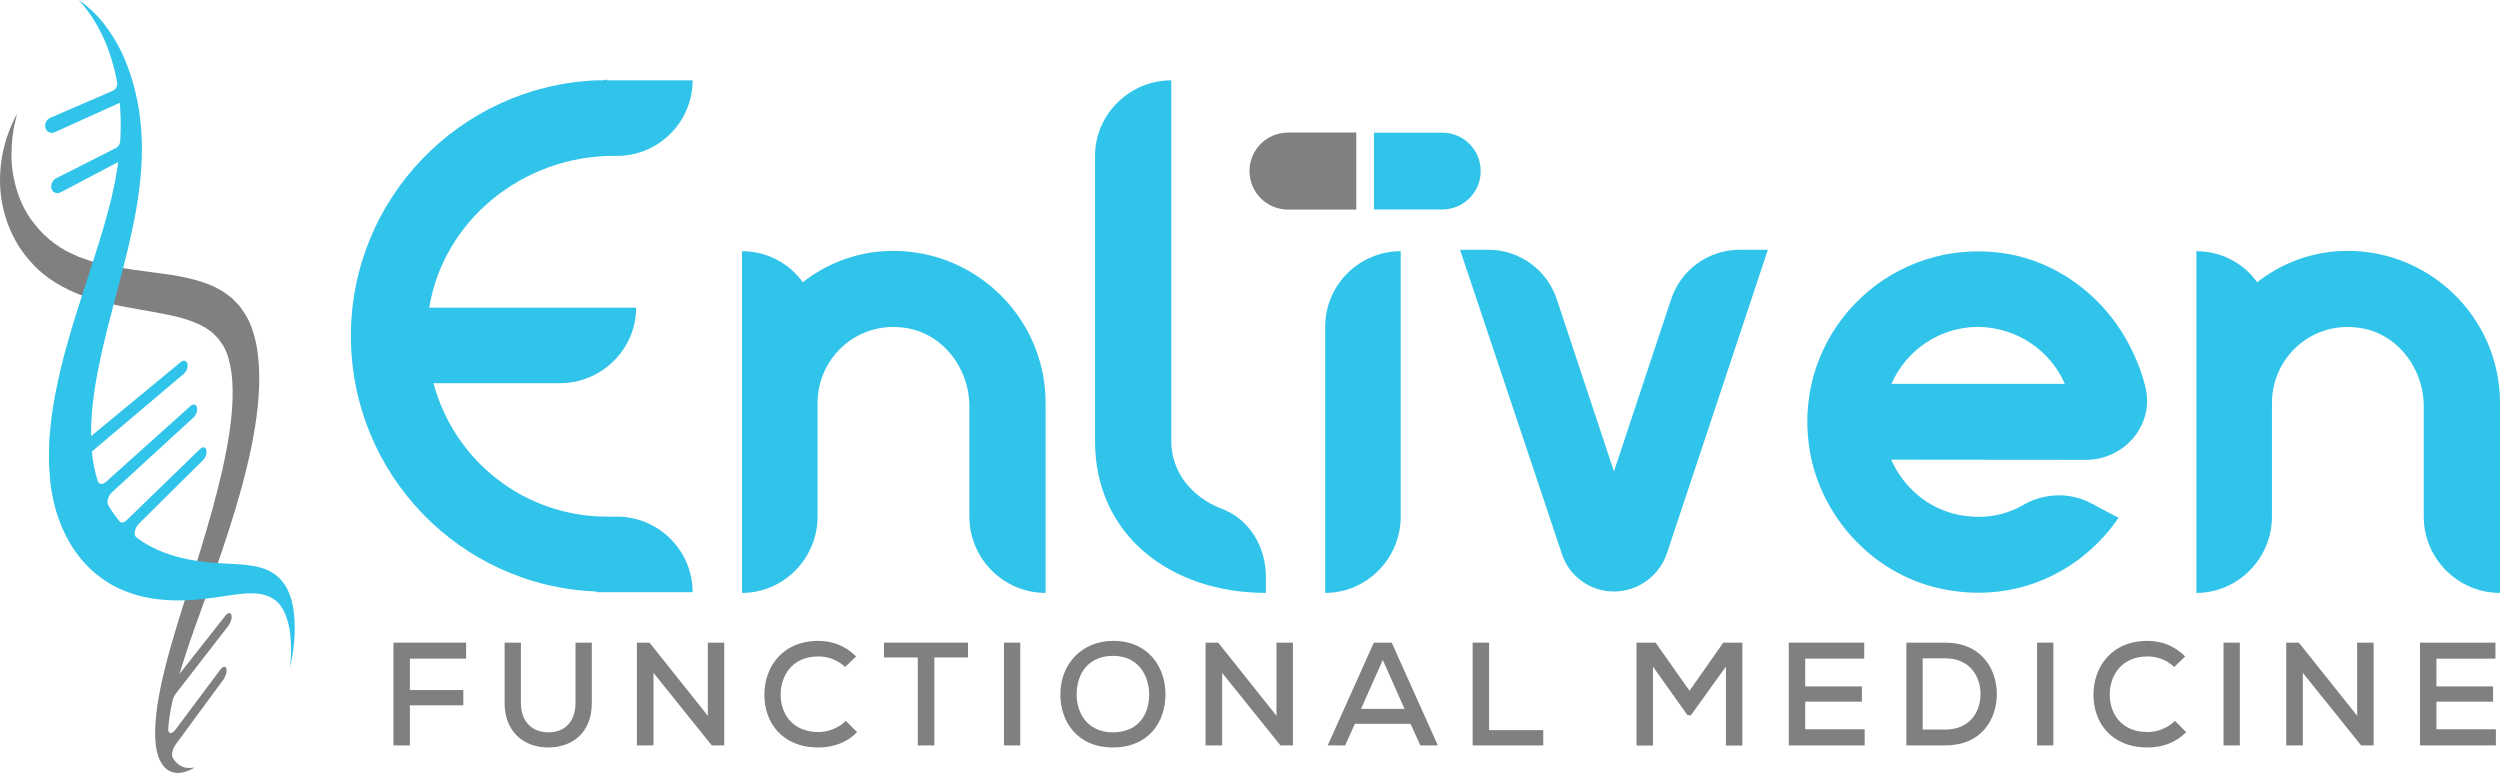 <?xml version="1.0" encoding="UTF-8"?>
<svg id="Layer_1" data-name="Layer 1" xmlns="http://www.w3.org/2000/svg" viewBox="0 0 737.454 228.011">
  <defs>
    <style>
      .cls-1 {
        fill: gray;
      }

      .cls-1, .cls-2 {
        stroke-width: 0px;
      }

      .cls-2 {
        fill: #30c4ea;
      }
    </style>
  </defs>
  <g>
    <path class="cls-1" d="m400.079,39.103h-20.141c-6.273,0-11.359,5.086-11.359,11.359s5.086,11.359,11.359,11.359h20.141v-22.718Z"/>
    <path class="cls-2" d="m425.453,39.138h-20.175v22.649h20.175c6.254,0,11.325-5.07,11.325-11.325s-5.07-11.325-11.325-11.325Z"/>
  </g>
  <path class="cls-2" d="m204.308,174.688h-28.324v-.209c-40.195-1.458-72.477-34.572-72.477-75.392,0-40.612,32.282-73.727,72.477-75.393h1.666c.625,0,1.042-.209,1.458-.209v.209h25.2c0,12.287-9.996,22.285-22.285,22.285h-1.041c-26.658,0-50.193,18.952-54.358,44.777h61.023c0,12.288-10.205,22.285-22.493,22.285h-37.28c6.04,22.701,26.658,39.363,51.234,39.363h2.916c12.288,0,22.285,9.996,22.285,22.285Z"/>
  <path class="cls-2" d="m308.438,118.872v56.024c-12.495,0-22.491-10.205-22.491-22.493v-32.49c0-11.871-8.539-22.285-19.994-23.326-13.538-1.458-24.784,9.164-24.784,22.285v33.532c0,12.287-9.996,22.493-22.285,22.493v-100.801c7.289,0,13.954,3.541,17.911,9.164,6.665-5.207,14.787-8.539,23.742-9.164,26.033-1.666,47.9,18.952,47.9,44.777Z"/>
  <path class="cls-2" d="m323.015,130.118V45.979c0-12.288,10.205-22.285,22.493-22.285v106.424c0,8.747,5.623,16.454,14.995,19.994,8.122,3.124,12.913,11.247,12.913,19.994v4.79c-27.908,0-50.401-16.87-50.401-44.778Z"/>
  <path class="cls-2" d="m390.906,96.379c0-12.288,9.997-22.285,22.285-22.285v78.309c0,12.287-9.997,22.493-22.285,22.493v-78.517Z"/>
  <path class="cls-2" d="m476.087,174.479c-7.081,0-13.329-4.582-15.412-11.246l-29.99-89.555h8.331c9.164,0,17.286,5.832,20.202,14.579l16.87,50.817,16.87-50.817c2.916-8.747,11.038-14.579,20.202-14.579h8.33l-29.782,89.555c-2.291,6.665-8.54,11.246-15.62,11.246Z"/>
  <path class="cls-2" d="m624.928,152.737c-10.617,15.587-29.568,25.109-50.625,21.259-21.155-3.667-37.877-21.484-40.729-42.793-4.266-32.429,22.465-59.748,54.632-56.846,17.572,1.533,32.953,12.982,40.593,28.815,1.959,3.866,3.353,7.905,4.197,11.651,2.26,10.86-6.547,20.808-17.634,20.826l-57.482-.052c3.623,8.284,11.114,14.61,20.111,16.313,7.048,1.377,13.599.134,19.078-3.091,6.043-3.397,13.504-3.687,19.76-.372l8.098,4.291Zm-66.986-39.499l51.148-.004c-4.241-9.79-14.048-16.635-25.504-16.813-11.552.007-21.408,7.041-25.644,16.817Z"/>
  <path class="cls-2" d="m737.454,118.872v56.024c-12.495,0-22.493-10.205-22.493-22.493v-32.49c0-11.871-8.539-22.285-19.993-23.326-13.538-1.458-24.784,9.164-24.784,22.285v33.532c0,12.287-9.997,22.493-22.285,22.493v-100.801c7.289,0,13.954,3.541,17.911,9.164,6.665-5.207,14.788-8.539,23.742-9.164,26.033-1.666,47.901,18.952,47.901,44.777Z"/>
  <g>
    <path class="cls-1" d="m116.06,189.566h21.438v4.72h-16.588v9.269h15.765v4.505h-15.765v11.823h-4.851v-30.317Z"/>
    <path class="cls-1" d="m148.847,207.366v-17.8h4.807v17.8c0,5.63,3.421,8.662,8.186,8.662,4.59,0,7.926-3.032,7.926-8.662v-17.8h4.807v17.8c0,8.922-5.89,13.122-12.906,13.122-7.059,0-12.82-4.548-12.82-13.122Z"/>
    <path class="cls-1" d="m187.872,189.566h3.724l17.194,21.568v-21.568h4.851v30.317h-3.681l-17.194-21.395v21.395h-4.894v-30.317Z"/>
    <path class="cls-1" d="m225.467,204.94c0-7.969,5.11-15.895,15.981-15.895,4.115,0,7.969,1.473,11.087,4.591l-3.248,3.118c-2.208-2.122-5.023-3.118-7.839-3.118-7.752,0-11.174,5.673-11.174,11.261,0,5.544,3.378,11.043,11.174,11.043,2.816,0,5.934-1.169,8.056-3.291l3.334,3.335c-3.118,3.118-7.103,4.504-11.39,4.504-10.958,0-15.981-7.579-15.981-15.548Z"/>
    <path class="cls-1" d="m270.727,193.94h-9.962v-4.374h24.774v4.374h-9.919v25.942h-4.894v-25.942Z"/>
    <path class="cls-1" d="m296.152,189.566h4.807v30.317h-4.807v-30.317Z"/>
    <path class="cls-1" d="m312.783,204.898c0-9.182,6.453-15.852,15.591-15.852,10.351,0,15.418,7.666,15.418,15.808s-4.98,15.635-15.505,15.635-15.504-7.665-15.504-15.591Zm26.201.043c0-5.587-3.162-11.477-10.611-11.477-7.059,0-10.784,4.894-10.784,11.477,0,5.37,3.162,11.087,10.697,11.087s10.697-5.37,10.697-11.087Z"/>
    <path class="cls-1" d="m355.619,189.566h3.724l17.194,21.568v-21.568h4.851v30.317h-3.681l-17.194-21.395v21.395h-4.894v-30.317Z"/>
    <path class="cls-1" d="m405.253,189.566h5.284l13.599,30.317h-5.154l-2.901-6.366h-16.415l-2.858,6.366h-5.154l13.599-30.317Zm9.052,19.532l-6.41-14.422-6.41,14.422h12.82Z"/>
    <path class="cls-1" d="m434.404,189.566h4.85v25.812h15.982v4.505h-20.832v-30.317Z"/>
    <path class="cls-1" d="m482.739,189.566h5.63l10.005,14.205,9.962-14.205h5.63v30.36h-4.851v-23.3l-10.308,14.336h-1.04l-10.177-14.336v23.3h-4.851v-30.36Z"/>
    <path class="cls-1" d="m527.654,189.566h22.261v4.72h-17.411v8.186h16.718v4.505h-16.718v8.142h17.541v4.764h-22.391v-30.317Z"/>
    <path class="cls-1" d="m562.347,189.566h11.476c10.481,0,15.202,7.579,15.202,15.201,0,7.58-4.677,15.115-15.202,15.115h-11.476v-30.317Zm11.476,25.639c7.276,0,10.394-5.24,10.394-10.481,0-5.154-3.118-10.524-10.394-10.524h-6.669v21.005h6.669Z"/>
    <path class="cls-1" d="m600.895,189.566h4.807v30.317h-4.807v-30.317Z"/>
    <path class="cls-1" d="m617.527,204.94c0-7.969,5.11-15.895,15.981-15.895,4.115,0,7.969,1.473,11.087,4.591l-3.248,3.118c-2.208-2.122-5.023-3.118-7.839-3.118-7.752,0-11.174,5.673-11.174,11.261,0,5.544,3.378,11.043,11.174,11.043,2.816,0,5.934-1.169,8.055-3.291l3.335,3.335c-3.118,3.118-7.103,4.504-11.39,4.504-10.958,0-15.981-7.579-15.981-15.548Z"/>
    <path class="cls-1" d="m655.9,189.566h4.808v30.317h-4.808v-30.317Z"/>
    <path class="cls-1" d="m674.394,189.566h3.725l17.194,21.568v-21.568h4.851v30.317h-3.681l-17.194-21.395v21.395h-4.894v-30.317Z"/>
    <path class="cls-1" d="m713.851,189.566h22.261v4.72h-17.41v8.186h16.717v4.505h-16.717v8.142h17.54v4.764h-22.392v-30.317Z"/>
  </g>
  <g>
    <path class="cls-1" d="m10.201,66.115c-1.581-1.939-2.942-4.225-3.929-6.486-1.995-4.621-2.806-9.299-2.894-13.297-.02-4.0.397-7.269.885-9.458.468-2.186.78-3.362.78-3.362,0,0-.137.271-.404.796-.247.534-.712,1.303-1.141,2.374-.928,2.128-2.204,5.393-2.948,9.789-.717,4.396-.93,9.97.593,15.83.746,2.926,1.821,5.811,3.452,8.727,1.472,2.689,3.501,5.331,5.821,7.659,4.632,4.63,10.642,7.637,16.933,9.535,5.986,1.818,12.143,2.776,17.952,3.805,2.798.514,5.508,1.034,8.07,1.721,1.223.39,2.492.696,3.608,1.21.564.235,1.162.416,1.696.686l1.565.831c.544.237.976.624,1.443.955l.692.502.346.247c.101.088.175.185.265.275.345.364.691.716,1.057,1.04.173.105.388.444.594.733l.616.874c1.301,1.7,2.16,4.163,2.697,6.891,1.088,5.457.766,12.478-.259,19.501-.561,3.701-1.268,7.367-2.111,11.147-.862,3.803-1.861,7.656-2.909,11.519-2.173,7.883-4.614,15.759-7.102,23.569-2.55,8.021-5.093,16.051-6.975,23.671-.94,3.857-1.744,7.605-2.229,11.083-.253,1.758-.415,3.397-.523,5.03-.033.804-.092,1.675-.09,2.367.013.696.026,1.381.038,2.056.253,5.571,2.146,8.447,4.162,9.467,1.986,1.069,4.048.502,5.396.017.688-.264,1.212-.529,1.573-.742.356-.195.539-.295.539-.295,0,0-.163.022-.479.065-.325.069-.783.081-1.356.083-1.154-.011-2.74-.443-4.079-2.126-.234-.293-.452-.635-.652-1.027-.402-.786.042-2.562.975-3.831l14.002-19.043c.747-1.016,1.147-2.488.898-3.296h0c-.25-.81-1.059-.655-1.812.354l-13.154,17.619c-1.103,1.477-2.25,1.406-2.173-.169.008-.168.018-.338.029-.51.17-2.322.598-4.932,1.225-7.768.168-.76.557-1.575,1.035-2.192l15.455-19.952c.734-.948,1.127-2.371.882-3.187h0c-.245-.817-1.041-.724-1.781.216l-13.521,17.18c.25-.85.511-1.712.783-2.586,2.134-6.876,4.874-14.316,7.714-22.177,2.756-7.651,5.535-15.67,7.972-23.811,1.209-3.998,2.325-8.05,3.322-12.138.982-4.026,1.855-8.171,2.489-12.195.66-4.151,1.099-8.207,1.213-12.245.118-4.011-.097-7.997-.782-11.749-.73-3.741-1.934-7.278-3.888-10.025l-.586-.86c-.198-.288-.363-.567-.684-.894-.571-.634-1.163-1.244-1.759-1.845-.15-.146-.301-.31-.451-.439l-.447-.335-.901-.667c-.607-.436-1.205-.925-1.85-1.23-.64-.344-1.283-.69-1.928-1.037-.652-.329-1.325-.552-1.99-.831-1.35-.575-2.731-.894-4.113-1.305-1.4-.359-2.813-.648-4.227-.937-1.423-.248-2.881-.502-4.308-.688-5.926-.857-11.836-1.438-17.362-2.663-1.403-.303-2.741-.699-4.116-1.042-.038-.009-.076-.021-.113-.034-1.286-.457-2.593-.888-3.852-1.368-.037-.014-.073-.03-.109-.047-1.228-.593-2.471-1.081-3.69-1.748-1.139-.633-2.293-1.412-3.361-2.196-2.189-1.631-4.041-3.472-5.729-5.592Z"/>
    <path class="cls-2" d="m25.783,1.974c-.77-.718-1.454-1.146-1.875-1.484-.433-.323-.658-.491-.658-.491,0,0,.186.219.545.642.348.431.904,1.015,1.532,1.87,1.304,1.625,3.013,4.161,4.69,7.575,1.657,3.373,3.17,7.678,4.249,12.729.096.46.185.931.27,1.409.187,1.055-.331,2.147-1.23,2.536l-18.493,8.003c-1.136.492-1.765,1.854-1.395,3.035v0c.368,1.179,1.586,1.716,2.711,1.208l19.194-8.673c.015.19.036.377.05.567.063.673.09,1.468.138,2.244.016.356.059.856.054,1.101l.03,1.137c.032,1.526.013,3.092-.051,4.691-.024.515-.051,1.032-.082,1.55-.052.868-.558,1.675-1.269,2.036l-17.601,8.916c-1.124.569-1.745,1.973-1.379,3.128v0c.365,1.152,1.569,1.606,2.683,1.021l16.984-8.93c-.105.752-.22,1.509-.361,2.283-.296,1.74-.548,3.506-.983,5.324-.195.907-.391,1.824-.59,2.748-.217.928-.479,1.871-.719,2.817-1.946,7.666-4.717,15.971-7.657,25.034-1.512,4.644-3.039,9.46-4.467,14.53-1.512,5.103-2.778,10.477-3.858,15.968-.257,1.384-.452,2.781-.68,4.18-.216,1.403-.469,2.813-.573,4.22l-.403,4.243c-.135,1.411-.088,2.927-.128,4.386l-.019,2.207c.001.358-.011.756.003,1.081l.066.906.264,3.627.066.907.044.445.018.122.036.244.073.488.297,1.947c.256,1.25.482,2.527.811,3.711,2.515,9.501,7.316,16.385,13.05,20.743,1.369,1.086,2.831,2.013,4.351,2.86l1.039.513.515.255.622.273c.742.326,1.484.634,2.238.893,2.947,1.082,5.941,1.733,8.908,2.045,5.692.666,11.225.204,16.211-.485,4.79-.704,8.972-1.49,12.352-1.243,1.654.093,3.093.482,4.342,1.082.297.17.611.319.885.498.255.185.505.367.751.546.021.015.041.033.06.051.255.25.505.496.751.738.163.19.423.489.611.75,1.571,2.233,2.4,5.22,2.763,8.035.178,1.414.239,2.795.282,4.019.013,1.249-.017,2.364-.071,3.291-.058.926-.109,1.663-.166,2.172-.047.503-.071.762-.071.762,0,0,.059-.278.174-.817.12-.54.283-1.331.457-2.366.339-2.039.77-5.048.774-8.485-.004-3.396-.363-7.362-1.773-10.636-.081-.218-.186-.399-.279-.603-.109-.214-.167-.367-.322-.637-.203-.342-.408-.691-.618-1.044-.242-.351-.521-.702-.792-1.059-.278-.337-.571-.619-.866-.938-1.218-1.192-2.707-2.034-4.358-2.644-3.396-1.23-7.575-1.346-11.896-1.564-4.514-.244-9.337-.734-14.136-2.073-2.467-.71-4.936-1.607-7.299-2.853-.605-.303-1.192-.647-1.777-1.004l-.387-.231-.463-.311-.934-.626c-.295-.219-.593-.443-.891-.674-.844-.654-.399-2.772.823-3.982l18.914-18.73c.784-.776,1.215-2.127.967-3.023h0c-.248-.898-1.087-1.01-1.877-.243l-21.616,20.976c-.775.752-1.633.918-2.087.376-1.176-1.404-2.26-2.953-3.249-4.624-.045-.075-.089-.15-.133-.225-.541-.925.016-2.74,1.139-3.771l24.063-22.079c.803-.737,1.244-2.072.991-2.99h0c-.254-.92-1.111-1.082-1.92-.355l-24.887,22.343c-1.019.915-2.11.833-2.436-.184-.255-.795-.488-1.609-.693-2.444-.235-.895-.405-1.836-.599-2.761l-.222-1.434-.056-.358-.028-.179-.004-.024-.057-.715-.067-.846,27.126-22.93c.822-.695,1.274-2.015,1.016-2.955h0c-.259-.942-1.137-1.156-1.965-.472l-26.44,21.831.017-1.184c.033-1.024-.038-1.914.059-3.036l.234-3.307c.041-1.081.22-2.232.362-3.361.153-1.133.271-2.246.447-3.385.439-2.311.737-4.545,1.281-6.873.238-1.149.475-2.292.711-3.43.27-1.152.538-2.297.805-3.437,1.058-4.527,2.297-9.057,3.438-13.488,2.324-8.741,4.539-17.261,5.959-25.373,1.388-7.974,2.002-15.7,1.538-22.522-.113-1.707-.27-3.367-.476-4.973l-.16-1.197c-.065-.526-.124-.79-.186-1.195-.121-.745-.239-1.459-.41-2.253-.622-3.098-1.38-5.851-2.268-8.434-.906-2.576-1.888-4.934-2.975-7.01-1.101-2.092-2.244-3.929-3.367-5.518-2.256-3.245-4.517-5.348-6.088-6.699Z"/>
  </g>
</svg>